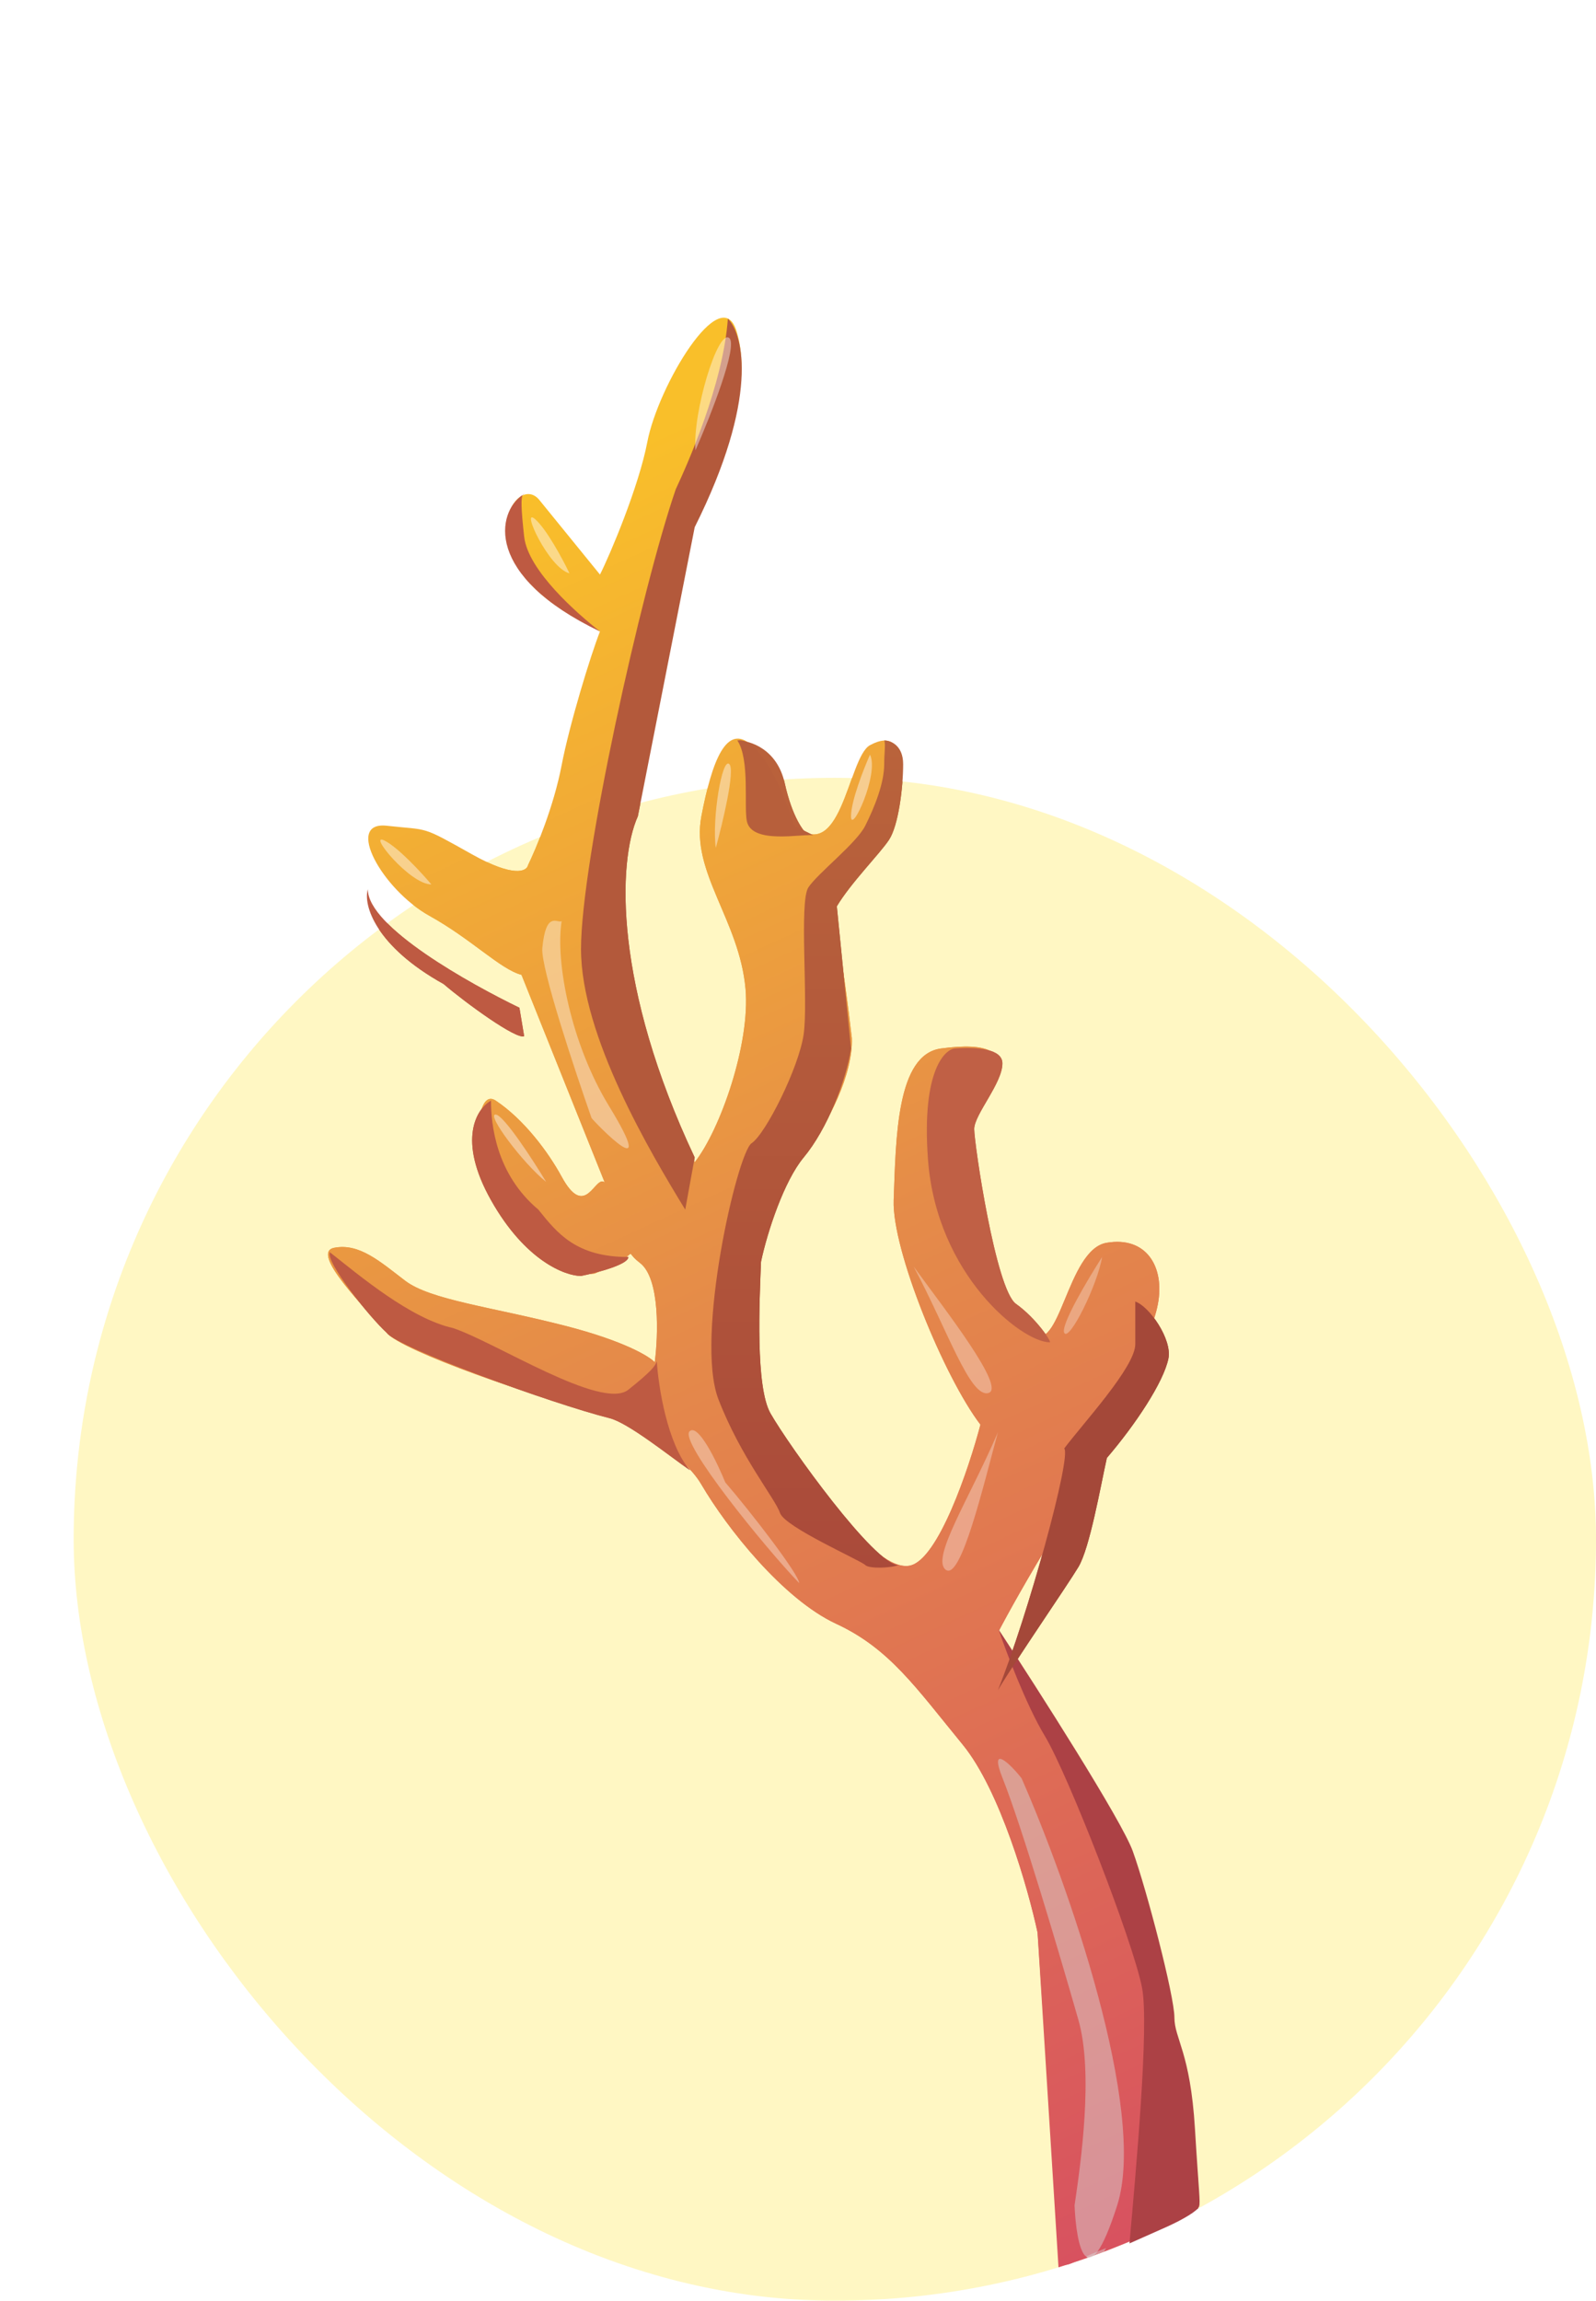 <svg width="195" height="281" viewBox="0 0 195 281" fill="none" xmlns="http://www.w3.org/2000/svg">
<g clip-path="url(#clip0_1320_5)">
<rect x="9" y="95" width="186" height="186" rx="93" fill="#FFF7C3"/>
<path d="M143.918 255.397C144.14 249.311 141.884 239.933 140.445 235.139C139.402 231.666 136.949 225.966 135.285 222.347C133.62 218.729 125.761 205.398 122.04 199.185C122.971 197.399 125.686 192.457 129.092 186.98C133.349 180.134 133.499 172.048 135.2 170.47C136.897 168.895 140.594 163.842 141.465 159.294C142.336 154.746 140.074 150.955 135.2 151.79C130.325 152.624 129.519 165.823 125.975 162.787C123.139 160.358 119.77 148.461 118.52 143.703C117.792 140.933 117.988 138.501 120.765 133.846C124.237 128.029 120.42 127.332 114.977 128.058C109.534 128.784 109.467 138.972 109.189 146.58C108.966 152.667 115.391 168.249 119.79 174.002C118.359 179.425 114.635 190.459 111.19 191.214C106.884 192.157 98.611 179.965 94.825 175.115C91.796 171.235 91.483 159.742 91.704 154.48C93.43 152.65 95.134 144.591 98.192 140.933C101.249 137.276 104.227 131.144 104.078 126.794C103.711 123.58 102.789 116.292 102.034 112.848C101.09 108.542 107.603 105.634 108.977 101.212C110.347 96.802 111.531 88.168 106.295 91.014C103.525 92.519 102.822 106.642 96.455 100.275C94.719 97.96 95.85 94.614 91.825 91.014C88.773 88.285 86.999 92.878 85.693 99.7C84.386 106.522 90.338 112.376 91.087 120.77C91.687 127.486 87.987 138.027 84.879 141.95C79.996 131.531 74.311 114.622 75.618 107.8C77.251 99.272 82.632 73.223 83.721 67.538C84.81 61.853 92.889 49.806 89.974 40.408C88.077 34.29 80.397 47.148 79.091 53.97C78.046 59.428 74.569 67.669 73.302 70.177L65.965 61.152C64.041 58.6 60.527 62.468 62.385 67.538C64.243 72.609 70.452 75.594 73.302 77.123C72.153 80.046 69.572 88.48 68.614 93.483C67.656 98.486 65.481 103.687 64.514 105.663C64.368 106.421 62.801 107.221 57.692 104.357C51.305 100.777 52.56 101.443 47.256 100.854C42.047 100.275 46.696 108.646 52.465 111.851C57.675 114.746 61.099 118.367 63.715 119.065L73.881 144.417C72.7 143.405 71.566 149.134 68.614 143.703C67.002 140.738 64.041 136.741 60.569 134.425C58.161 132.82 57.934 140.594 59.035 143.51C60.208 146.617 61.695 148.08 62.615 149.435C63.534 150.789 64.793 153.075 67.514 154.25C69.215 154.985 70.408 155.841 72.642 155.545C79.091 152.947 75.726 152.364 78.194 154.25C80.661 156.137 80.424 163.125 79.996 166.382C79.347 165.669 76.251 163.779 69.062 161.931C60.075 159.621 52.576 158.774 49.491 156.416C46.407 154.057 43.891 151.807 40.831 152.4C37.771 152.993 44.849 159.969 47.256 162.787C49.181 165.042 65.236 170.628 74.602 173.011C76.197 173.785 83.206 177.061 85.693 181.309C88.801 186.619 95.672 195.314 102.167 198.326C108.662 201.338 111.88 206.079 117.613 213.07C122.2 218.663 125.628 230.714 126.769 236.04L129.382 277.793C130.338 278.958 133.272 281.485 137.365 282.268C141.458 283.052 144.723 279.749 145.844 277.999C145.868 271.717 143.695 261.484 143.918 255.397Z" fill="url(#paint0_linear_1320_5)"/>
<path d="M136.971 269.867C140.676 258.291 130.412 229.929 124.816 217.195C123.466 215.459 120.768 212.863 122.501 217.195C124.816 222.984 129.447 238.612 131.762 246.715C133.614 253.198 132.534 264.658 131.762 269.867C131.955 274.691 133.267 281.444 136.971 269.867Z" fill="#D9D9D9" fill-opacity="0.46"/>
<path d="M138.709 229.35C137.319 225.183 126.939 207.548 121.923 199.252C122.888 202.339 125.396 209.555 127.711 213.722C130.605 218.932 138.709 241.505 139.866 247.872C140.792 252.966 139.48 273.147 138.709 282.601C139.094 282.408 140.445 281.907 142.76 281.444C145.075 280.981 146.04 279.707 146.233 279.128C146.426 278.55 146.696 275.308 146.233 266.973C145.654 256.555 143.918 254.818 143.918 251.924C143.918 249.03 140.445 234.56 138.709 229.35Z" fill="#AC4145"/>
<g filter="url(#filter0_d_1320_5)">
<path d="M142.76 158.735C143.223 156.42 140.445 152.368 138.709 151.789V156.998C138.709 159.777 132.342 166.645 130.026 169.732C130.952 170.658 125.589 190.184 121.923 199.252C124.238 195.393 130.374 186.518 131.763 184.203C133.152 181.887 134.464 174.363 135.236 170.89C138.709 166.838 142.181 161.629 142.76 158.735Z" fill="#A44839"/>
</g>
<path d="M122.475 129.881C122.475 128.119 119.47 127.862 116.714 128.058C115.611 128.058 112.555 130.468 113.382 141.626C114.426 155.714 124.854 163.944 128.263 163.944C128.545 163.944 126.61 161.008 124.129 159.246C121.649 157.484 119.029 139.659 119.029 137.897C119.029 136.135 122.475 132.302 122.475 129.881Z" fill="#C06045"/>
<path d="M110.347 93.329C110.347 91.013 108.804 90.435 108.032 90.435C108.225 90.82 108.032 91.939 108.032 93.329C108.032 95.644 106.874 98.538 105.717 100.853C104.649 102.988 99.928 106.641 98.771 108.378C97.613 110.114 98.771 122.269 98.192 126.321C97.613 130.373 93.561 138.476 91.825 139.634C90.089 140.791 84.879 163.365 87.773 170.89C90.483 177.934 94.719 183.045 95.298 184.781C95.877 186.518 105.138 190.57 105.717 191.148C106.18 191.611 108.804 191.534 109.768 191.148C106.874 191.148 96.456 176.678 94.14 172.626C92.288 169.385 92.79 158.928 92.983 154.104C93.754 150.438 95.802 144.238 98.192 141.37C101.086 137.897 103.401 131.916 103.98 128.058L102.244 110.693C103.98 107.799 107.453 104.326 108.611 102.59C109.768 100.853 110.347 96.223 110.347 93.329Z" fill="url(#paint1_linear_1320_5)"/>
<path d="M84.3 179.573C81.522 176.331 80.442 169.347 80.249 166.26C80.056 166.839 79.67 167.418 76.776 169.733C73.542 172.32 60.569 163.945 55.36 162.208C50.15 161.051 43.976 155.841 40.31 152.947C39.732 154.105 45.134 160.858 47.256 162.787C48.414 164.524 67.515 171.469 74.46 173.206C76.776 173.785 81.792 177.836 84.3 179.573Z" fill="#BE5A42"/>
<g filter="url(#filter1_f_1320_5)">
<path d="M95.876 95.644C94.95 91.476 91.632 90.435 90.088 90.435C91.825 90.435 94.14 93.907 94.14 96.223C94.14 98.075 96.648 101.818 98.77 102.011C98.192 101.625 96.802 99.811 95.876 95.644Z" fill="#B9613B"/>
</g>
<path d="M90.089 90.435C92.867 89.972 95.877 96.995 97.034 100.854L99.35 102.011C97.999 101.818 91.825 103.169 91.246 100.275C90.883 98.459 91.632 92.75 90.089 90.435Z" fill="#B75F3B"/>
<path d="M59.99 146.58C55.822 139.171 58.253 135.389 59.99 134.425C59.99 137.319 60.59 143.393 65.778 147.738C68.093 150.632 70.408 153.526 76.775 153.526C76.775 154.452 72.917 155.455 70.987 155.841C69.058 155.841 64.157 153.989 59.99 146.58Z" fill="#BE5A42"/>
<path d="M84.879 64.389C92.751 48.645 90.86 40.85 88.931 38.921C88.352 47.024 83.915 56.864 82.564 59.758C78.319 72.106 70.988 105.253 70.988 115.903C70.988 126.553 79.477 140.792 83.722 147.738L84.879 141.371C75.039 120.534 75.425 105.292 77.933 99.696L84.879 64.389Z" fill="#B3593B"/>
<g filter="url(#filter2_d_1320_5)">
<path d="M54.202 113.009C45.867 108.378 44.362 103.362 44.941 101.433C44.941 106.063 57.482 113.009 63.463 115.903L64.042 119.376C63.116 119.839 56.903 115.324 54.202 113.009Z" fill="#BE5A42"/>
</g>
<path d="M134.657 153.526C134.078 156.999 130.606 163.945 130.027 162.787C129.564 161.861 132.921 156.228 134.657 153.526Z" fill="white" fill-opacity="0.3"/>
<path d="M87.455 103.553C86.972 100.065 88.217 92.4 89.115 93.332C89.833 94.079 88.308 100.457 87.455 103.553Z" fill="white" fill-opacity="0.42"/>
<path d="M66.729 144.351C63.919 142.129 59.307 135.962 60.58 136.128C61.598 136.261 65.104 141.665 66.729 144.351Z" fill="white" fill-opacity="0.42"/>
<path d="M121.922 174.941C120.186 181.308 117.408 193.116 115.555 191.727C113.703 190.338 118.449 183.045 121.922 174.941Z" fill="white" fill-opacity="0.32"/>
<path d="M111.623 154.684C115.509 160.018 122.993 169.564 120.751 170.143C118.509 170.721 115.78 162.458 111.623 154.684Z" fill="white" fill-opacity="0.32"/>
<path d="M106.295 92.171C107.452 94.486 103.979 102.011 103.979 99.695C103.979 97.843 105.523 93.907 106.295 92.171Z" fill="white" fill-opacity="0.44"/>
<path d="M52.704 108.018C50.115 108.048 44.863 101.638 46.946 102.649C48.612 103.458 51.479 106.565 52.704 108.018Z" fill="white" fill-opacity="0.44"/>
<path d="M84.249 174.817C82.948 176.104 93.536 189.08 97.642 193.352C97.648 192.316 91.617 184.521 88.615 181.053C87.594 178.545 85.29 173.787 84.249 174.817Z" fill="white" fill-opacity="0.34"/>
<path d="M74.387 135.053C69.803 127.553 67.821 117.511 68.623 112.51C68.08 112.788 66.697 111.186 66.261 115.796C66.037 118.172 70.324 130.987 72.272 136.546C72.656 137.073 80.755 145.471 74.387 135.053Z" fill="white" fill-opacity="0.39"/>
</g>
<path d="M143.92 255.397C144.143 249.31 141.887 239.932 140.447 235.138C139.405 231.665 136.951 225.966 135.287 222.347C133.623 218.728 125.764 205.397 122.042 199.184C122.974 197.398 125.688 192.456 129.094 186.98C133.351 180.134 133.501 172.047 135.202 170.469C136.899 168.895 140.597 163.841 141.467 159.293C142.338 154.745 140.076 150.954 135.202 151.789C130.328 152.623 129.521 165.822 125.977 162.786C123.142 160.358 119.772 148.46 118.522 143.702C117.795 140.932 117.99 138.5 120.768 133.846C124.239 128.028 120.422 127.332 114.979 128.057C109.536 128.783 109.469 138.972 109.191 146.58C108.969 152.666 115.394 168.248 119.792 174.001C118.361 179.424 114.637 190.458 111.193 191.213C106.887 192.156 98.613 179.964 94.827 175.114C91.799 171.234 91.485 159.741 91.707 154.479C93.432 152.649 95.136 144.59 98.194 140.932C101.251 137.275 104.229 131.143 104.08 126.793C103.713 123.579 102.791 116.292 102.036 112.847C101.093 108.541 107.605 105.633 108.979 101.211C110.349 96.801 111.533 88.167 106.297 91.013C103.528 92.519 102.824 106.641 96.457 100.274C94.721 97.959 95.852 94.613 91.827 91.013C88.775 88.284 87.001 92.877 85.695 99.699C84.389 106.521 90.34 112.375 91.09 120.769C91.69 127.485 87.99 138.026 84.881 141.949C79.998 131.53 74.314 114.621 75.62 107.799C77.253 99.272 82.635 73.222 83.723 67.537C84.812 61.852 92.892 49.805 89.977 40.407C88.079 34.289 80.399 47.147 79.093 53.969C78.048 59.427 74.571 67.668 73.305 70.176L65.967 61.151C64.044 58.6 60.529 62.467 62.387 67.537C64.245 72.608 70.454 75.594 73.305 77.122C72.156 80.045 69.574 88.479 68.616 93.482C67.658 98.485 65.484 103.687 64.516 105.662C64.371 106.42 62.803 107.22 57.694 104.356C51.308 100.776 52.562 101.442 47.258 100.853C42.049 100.274 46.698 108.646 52.467 111.851C57.677 114.745 61.101 118.366 63.718 119.064L73.883 144.416C72.702 143.404 71.568 149.133 68.616 143.702C67.004 140.737 64.044 136.74 60.571 134.424C58.163 132.819 57.936 140.593 59.037 143.509C60.21 146.616 61.698 148.079 62.617 149.434C63.536 150.789 64.795 153.075 67.517 154.25C69.217 154.984 70.411 155.841 72.644 155.544C79.093 152.946 75.729 152.363 78.196 154.25C80.663 156.137 80.426 163.124 79.998 166.381C79.349 165.668 76.254 163.778 69.064 161.93C60.077 159.62 52.578 158.774 49.494 156.415C46.409 154.056 43.893 151.807 40.833 152.399C37.773 152.992 44.851 159.968 47.258 162.786C49.184 165.041 65.238 170.627 74.604 173.01C76.199 173.784 83.208 177.06 85.695 181.308C88.804 186.618 95.674 195.314 102.169 198.325C108.665 201.337 111.882 206.079 117.615 213.07C122.202 218.663 125.631 230.713 126.772 236.039L129.475 276.121C130.43 277.286 130.484 276.261 135.984 274.261C139.9 272.837 145.281 269.25 146.402 267.5C146.426 261.218 143.698 261.483 143.92 255.397Z" fill="url(#paint2_linear_1320_5)"/>
<path d="M69.579 70.022C67.066 69.403 63.587 61.881 65.35 63.382C66.76 64.582 68.757 68.309 69.579 70.022Z" fill="white" fill-opacity="0.44"/>
<path d="M136.5 269.351C140.204 257.775 130.412 229.928 124.817 217.194C123.466 215.458 120.768 212.862 122.501 217.194C124.817 222.983 129.447 238.611 131.762 246.714C133.615 253.197 132.062 264.142 131.291 269.351C131.484 274.175 132.796 280.928 136.5 269.351Z" fill="#D9D9D9" fill-opacity="0.46"/>
<path d="M138.399 226.083C137.042 222.333 126.901 206.465 122 199C122.943 201.778 125.393 208.271 127.655 212.021C130.482 216.708 138.399 237.021 139.53 242.75C140.435 247.333 138.754 265.493 138 274C138.377 273.826 140.46 272.917 142.5 272C144.598 271.057 146.312 270.021 146.5 269.5C146.689 268.979 146.452 267.5 146 260C145.435 250.625 143.489 249 143.489 246.396C143.489 243.792 140.096 230.771 138.399 226.083Z" fill="#AC4145"/>
<g filter="url(#filter3_d_1320_5)">
<path d="M142.76 158.735C143.223 156.42 140.445 152.368 138.709 151.789V156.998C138.709 159.777 132.342 166.645 130.026 169.732C130.952 170.658 125.589 190.184 121.923 199.252C124.238 195.393 130.374 186.518 131.763 184.203C133.152 181.887 134.464 174.363 135.236 170.89C138.709 166.838 142.181 161.629 142.76 158.735Z" fill="#A44839"/>
</g>
<path d="M122.475 129.881C122.475 128.119 119.47 127.862 116.714 128.058C115.611 128.058 112.555 130.468 113.382 141.626C114.426 155.714 124.854 163.944 128.263 163.944C128.545 163.944 126.61 161.008 124.129 159.246C121.649 157.484 119.029 139.659 119.029 137.897C119.029 136.135 122.475 132.302 122.475 129.881Z" fill="#C06045"/>
<path d="M110.347 93.329C110.347 91.013 108.804 90.435 108.032 90.435C108.225 90.82 108.032 91.939 108.032 93.329C108.032 95.644 106.874 98.538 105.717 100.853C104.649 102.988 99.928 106.641 98.771 108.378C97.613 110.114 98.771 122.269 98.192 126.321C97.613 130.373 93.561 138.476 91.825 139.634C90.089 140.791 84.879 163.365 87.773 170.89C90.483 177.934 94.719 183.045 95.298 184.781C95.877 186.518 105.138 190.57 105.717 191.148C106.18 191.611 108.804 191.534 109.768 191.148C106.874 191.148 96.456 176.678 94.14 172.626C92.288 169.385 92.79 158.928 92.983 154.104C93.754 150.438 95.802 144.238 98.192 141.37C101.086 137.897 103.401 131.916 103.98 128.058L102.244 110.693C103.98 107.799 107.453 104.326 108.611 102.59C109.768 100.853 110.347 96.223 110.347 93.329Z" fill="url(#paint3_linear_1320_5)"/>
<path d="M84.3 179.572C81.522 176.33 80.442 169.346 80.249 166.259C80.056 166.838 79.67 167.417 76.776 169.732C73.542 172.319 60.569 163.944 55.36 162.207C50.15 161.05 43.976 155.84 40.31 152.946C39.732 154.104 45.134 160.857 47.256 162.786C48.414 164.523 67.515 171.468 74.46 173.205C76.776 173.784 81.792 177.835 84.3 179.572Z" fill="#BE5A42"/>
<g filter="url(#filter4_f_1320_5)">
<path d="M95.876 95.644C94.95 91.476 91.632 90.435 90.088 90.435C91.825 90.435 94.14 93.907 94.14 96.223C94.14 98.075 96.648 101.818 98.77 102.011C98.192 101.625 96.802 99.811 95.876 95.644Z" fill="#B9613B"/>
</g>
<path d="M90.089 90.435C92.867 89.972 95.877 96.995 97.034 100.854L99.35 102.011C97.999 101.818 91.825 103.169 91.246 100.275C90.883 98.459 91.632 92.75 90.089 90.435Z" fill="#B75F3B"/>
<path d="M59.99 146.58C55.823 139.171 58.254 135.389 59.99 134.425C59.99 137.319 60.59 143.393 65.778 147.738C68.094 150.632 70.409 153.526 76.776 153.526C76.776 154.452 72.917 155.455 70.988 155.841C69.058 155.841 64.158 153.989 59.99 146.58Z" fill="#BE5A42"/>
<path d="M84.88 64.388C92.752 48.644 90.861 40.849 88.931 38.92C88.353 47.023 83.915 56.863 82.564 59.757C78.32 72.105 70.988 105.252 70.988 115.902C70.988 126.552 79.477 140.791 83.722 147.737L84.88 141.37C75.04 120.533 75.426 105.291 77.934 99.695L84.88 64.388Z" fill="#B3593B"/>
<g filter="url(#filter5_d_1320_5)">
<path d="M54.202 113.008C45.867 108.377 44.362 103.361 44.941 101.432C44.941 106.062 57.482 113.008 63.463 115.902L64.042 119.375C63.116 119.838 56.903 115.323 54.202 113.008Z" fill="#BE5A42"/>
</g>
<path d="M63.867 60.445C63.925 60.407 63.983 60.37 64.042 60.336C63.974 60.336 63.915 60.368 63.867 60.445C60.698 62.547 59.091 70.3 73.303 77.122C70.602 74.999 64.505 69.713 64.042 65.545C63.66 62.114 63.645 60.802 63.867 60.445Z" fill="#BE5A42"/>
<path d="M134.657 153.525C134.078 156.998 130.606 163.944 130.027 162.786C129.564 161.86 132.921 156.227 134.657 153.525Z" fill="white" fill-opacity="0.3"/>
<path d="M87.456 103.553C86.973 100.065 88.218 92.4 89.115 93.332C89.833 94.079 88.308 100.457 87.456 103.553Z" fill="white" fill-opacity="0.42"/>
<path d="M84.972 54.994C84.603 50.45 87.697 40.166 89.096 41.282C90.216 42.175 86.813 50.795 84.972 54.994Z" fill="white" fill-opacity="0.42"/>
<path d="M66.729 144.35C63.919 142.128 59.307 135.961 60.58 136.127C61.598 136.26 65.104 141.664 66.729 144.35Z" fill="white" fill-opacity="0.42"/>
<path d="M121.922 174.941C120.186 181.308 117.408 193.116 115.555 191.727C113.703 190.338 118.449 183.045 121.922 174.941Z" fill="white" fill-opacity="0.32"/>
<path d="M111.623 154.683C115.509 160.017 122.993 169.563 120.751 170.142C118.509 170.72 115.78 162.457 111.623 154.683Z" fill="white" fill-opacity="0.32"/>
<path d="M106.295 92.171C107.452 94.486 103.979 102.011 103.979 99.695C103.979 97.843 105.523 93.907 106.295 92.171Z" fill="white" fill-opacity="0.44"/>
<path d="M52.704 108.018C50.115 108.048 44.863 101.638 46.946 102.649C48.612 103.458 51.479 106.565 52.704 108.018Z" fill="white" fill-opacity="0.44"/>
<path d="M84.249 174.816C82.948 176.103 93.536 189.079 97.642 193.351C97.648 192.315 91.617 184.52 88.615 181.052C87.594 178.544 85.29 173.786 84.249 174.816Z" fill="white" fill-opacity="0.34"/>
<path d="M74.388 135.053C69.803 127.553 67.821 117.511 68.623 112.51C68.08 112.788 66.698 111.186 66.262 115.796C66.037 118.172 70.325 130.987 72.272 136.546C72.656 137.073 80.756 145.471 74.388 135.053Z" fill="white" fill-opacity="0.39"/>
<defs>
<filter id="filter0_d_1320_5" x="114.744" y="151.789" width="35.247" height="61.821" filterUnits="userSpaceOnUse" color-interpolation-filters="sRGB">
<feFlood flood-opacity="0" result="BackgroundImageFix"/>
<feColorMatrix in="SourceAlpha" type="matrix" values="0 0 0 0 0 0 0 0 0 0 0 0 0 0 0 0 0 0 127 0" result="hardAlpha"/>
<feOffset dy="7.179"/>
<feGaussianBlur stdDeviation="3.59"/>
<feComposite in2="hardAlpha" operator="out"/>
<feColorMatrix type="matrix" values="0 0 0 0 0 0 0 0 0 0 0 0 0 0 0 0 0 0 0.25 0"/>
<feBlend mode="normal" in2="BackgroundImageFix" result="effect1_dropShadow_1320_5"/>
<feBlend mode="normal" in="SourceGraphic" in2="effect1_dropShadow_1320_5" result="shape"/>
</filter>
<filter id="filter1_f_1320_5" x="0.351" y="0.697" width="188.158" height="191.052" filterUnits="userSpaceOnUse" color-interpolation-filters="sRGB">
<feFlood flood-opacity="0" result="BackgroundImageFix"/>
<feBlend mode="normal" in="SourceGraphic" in2="BackgroundImageFix" result="shape"/>
<feGaussianBlur stdDeviation="44.869" result="effect1_foregroundBlur_1320_5"/>
</filter>
<filter id="filter2_d_1320_5" x="37.652" y="101.433" width="33.569" height="32.335" filterUnits="userSpaceOnUse" color-interpolation-filters="sRGB">
<feFlood flood-opacity="0" result="BackgroundImageFix"/>
<feColorMatrix in="SourceAlpha" type="matrix" values="0 0 0 0 0 0 0 0 0 0 0 0 0 0 0 0 0 0 127 0" result="hardAlpha"/>
<feOffset dy="7.179"/>
<feGaussianBlur stdDeviation="3.59"/>
<feComposite in2="hardAlpha" operator="out"/>
<feColorMatrix type="matrix" values="0 0 0 0 0 0 0 0 0 0 0 0 0 0 0 0 0 0 0.25 0"/>
<feBlend mode="normal" in2="BackgroundImageFix" result="effect1_dropShadow_1320_5"/>
<feBlend mode="normal" in="SourceGraphic" in2="effect1_dropShadow_1320_5" result="shape"/>
</filter>
<filter id="filter3_d_1320_5" x="114.744" y="151.789" width="35.247" height="61.821" filterUnits="userSpaceOnUse" color-interpolation-filters="sRGB">
<feFlood flood-opacity="0" result="BackgroundImageFix"/>
<feColorMatrix in="SourceAlpha" type="matrix" values="0 0 0 0 0 0 0 0 0 0 0 0 0 0 0 0 0 0 127 0" result="hardAlpha"/>
<feOffset dy="7.179"/>
<feGaussianBlur stdDeviation="3.59"/>
<feComposite in2="hardAlpha" operator="out"/>
<feColorMatrix type="matrix" values="0 0 0 0 0 0 0 0 0 0 0 0 0 0 0 0 0 0 0.25 0"/>
<feBlend mode="normal" in2="BackgroundImageFix" result="effect1_dropShadow_1320_5"/>
<feBlend mode="normal" in="SourceGraphic" in2="effect1_dropShadow_1320_5" result="shape"/>
</filter>
<filter id="filter4_f_1320_5" x="0.351" y="0.697" width="188.158" height="191.052" filterUnits="userSpaceOnUse" color-interpolation-filters="sRGB">
<feFlood flood-opacity="0" result="BackgroundImageFix"/>
<feBlend mode="normal" in="SourceGraphic" in2="BackgroundImageFix" result="shape"/>
<feGaussianBlur stdDeviation="44.869" result="effect1_foregroundBlur_1320_5"/>
</filter>
<filter id="filter5_d_1320_5" x="37.652" y="101.432" width="33.569" height="32.335" filterUnits="userSpaceOnUse" color-interpolation-filters="sRGB">
<feFlood flood-opacity="0" result="BackgroundImageFix"/>
<feColorMatrix in="SourceAlpha" type="matrix" values="0 0 0 0 0 0 0 0 0 0 0 0 0 0 0 0 0 0 127 0" result="hardAlpha"/>
<feOffset dy="7.179"/>
<feGaussianBlur stdDeviation="3.59"/>
<feComposite in2="hardAlpha" operator="out"/>
<feColorMatrix type="matrix" values="0 0 0 0 0 0 0 0 0 0 0 0 0 0 0 0 0 0 0.25 0"/>
<feBlend mode="normal" in2="BackgroundImageFix" result="effect1_dropShadow_1320_5"/>
<feBlend mode="normal" in="SourceGraphic" in2="effect1_dropShadow_1320_5" result="shape"/>
</filter>
<linearGradient id="paint0_linear_1320_5" x1="136.972" y1="283.181" x2="35.101" y2="61.495" gradientUnits="userSpaceOnUse">
<stop stop-color="#D74E61"/>
<stop offset="0.545" stop-color="#E58B49"/>
<stop offset="0.955" stop-color="#F9BF2A"/>
</linearGradient>
<linearGradient id="paint1_linear_1320_5" x1="99.01" y1="90.435" x2="99.01" y2="191.886" gradientUnits="userSpaceOnUse">
<stop stop-color="#B9633B"/>
<stop offset="1" stop-color="#AA4A3A"/>
</linearGradient>
<linearGradient id="paint2_linear_1320_5" x1="136.972" y1="283.181" x2="35.101" y2="61.494" gradientUnits="userSpaceOnUse">
<stop stop-color="#D74E61"/>
<stop offset="0.545" stop-color="#E58B49"/>
<stop offset="0.955" stop-color="#F9BF2A"/>
</linearGradient>
<linearGradient id="paint3_linear_1320_5" x1="99.01" y1="90.435" x2="99.01" y2="191.886" gradientUnits="userSpaceOnUse">
<stop stop-color="#B9633B"/>
<stop offset="1" stop-color="#AA4A3A"/>
</linearGradient>
<clipPath id="clip0_1320_5">
<rect x="9" y="95" width="186" height="186" rx="93" fill="white"/>
</clipPath>
</defs>
</svg>
